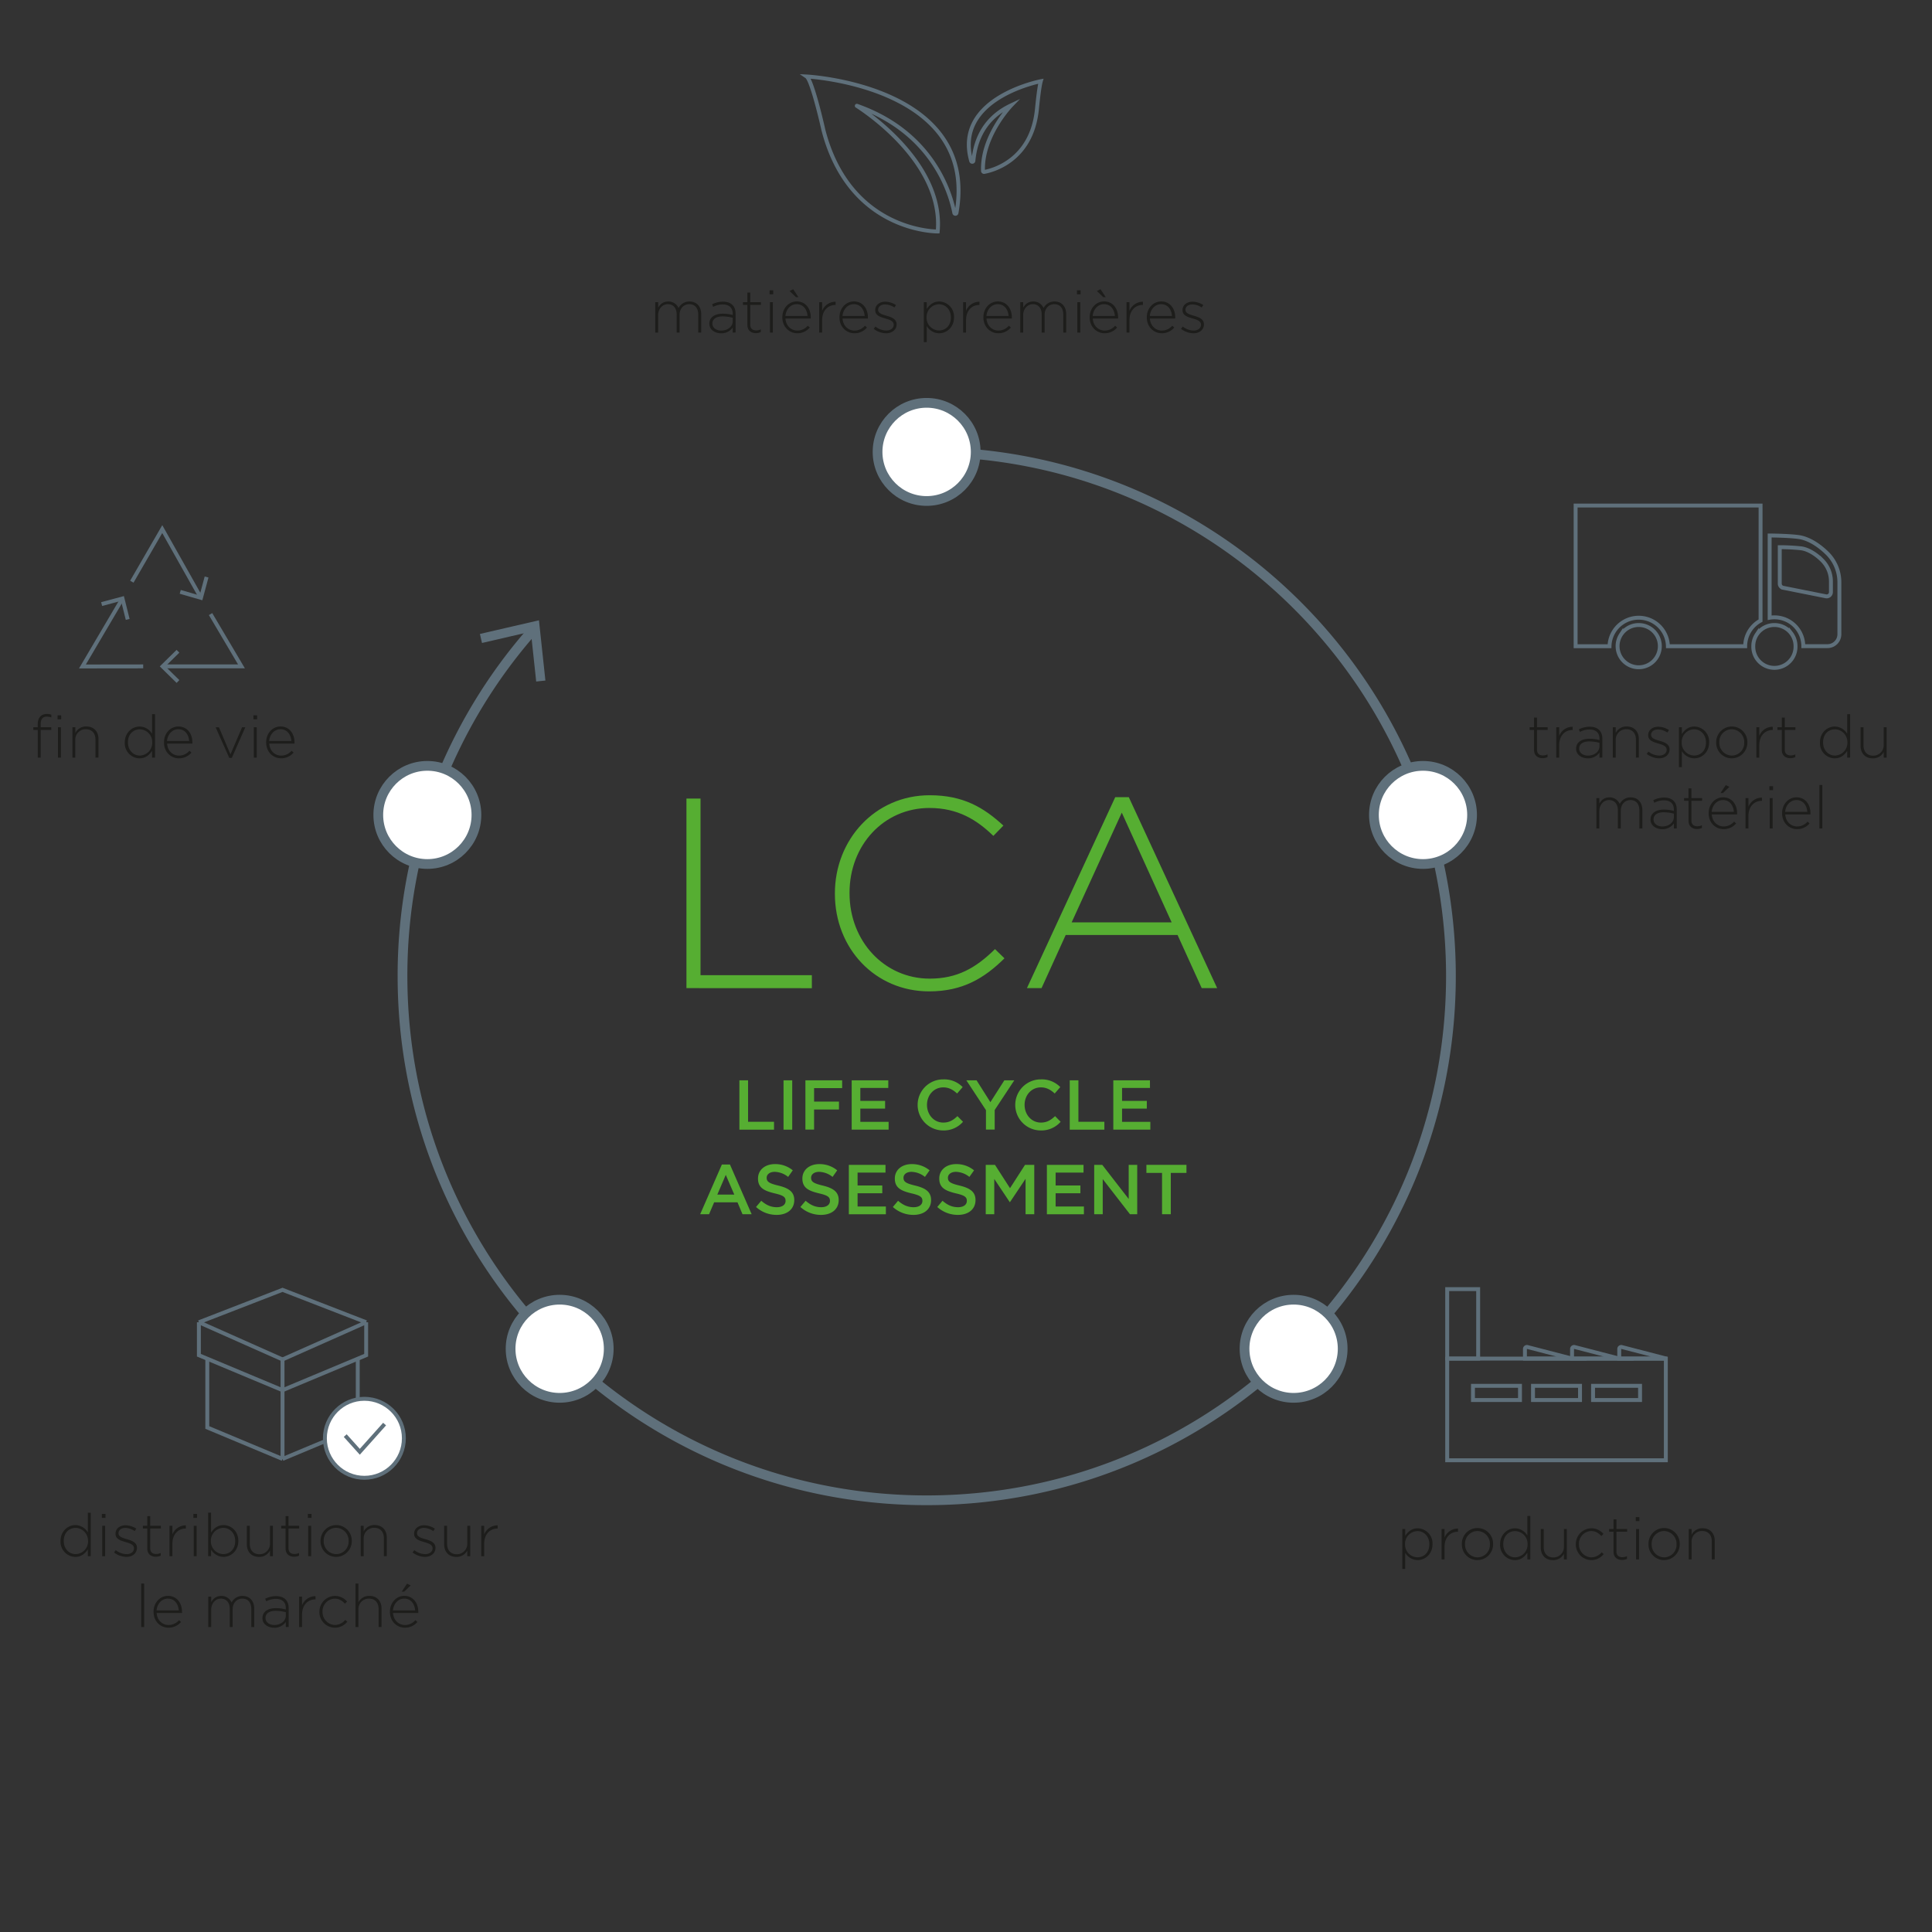 <svg xmlns="http://www.w3.org/2000/svg" viewBox="0 0 1200 1200"><rect x="0" y="0" width="1200" height="1200" fill="#333333" stroke="none"/><defs><style>.cls-1{fill:#56ae32;}.cls-2{fill:#1d1d1b;}.cls-3,.cls-5,.cls-6,.cls-8{fill:none;}.cls-3,.cls-4,.cls-5,.cls-6,.cls-7{stroke:#5f707b;stroke-miterlimit:10;}.cls-3,.cls-4{stroke-width:6.05px;}.cls-4,.cls-7{fill:#fff;}.cls-5{stroke-width:5.75px;}.cls-6,.cls-7{stroke-width:2.43px;}</style></defs><g id="Livello_2" data-name="Livello 2"><g id="Livello_2-2" data-name="Livello 2"><path class="cls-1" d="M426.36,613.74V496h8.75v109.7h69.15v8.08Z"/><path class="cls-1" d="M577.12,615.76c-33.65,0-58.55-26.75-58.55-60.57v-.34c0-33.32,24.9-60.91,58.89-60.91,21,0,33.65,7.74,45.77,18.84l-6.23,6.4c-10.26-9.93-22-17.33-39.71-17.33-28.27,0-49.63,23-49.63,52.66v.34c0,29.78,21.7,53,49.8,53,17,0,28.6-6.56,40.55-18.34l5.89,5.72C611.45,607.51,598,615.76,577.12,615.76Z"/><path class="cls-1" d="M746.4,613.74l-15-33H661.93l-15,33h-9.08l54.85-118.62h8.41L756,613.74Zm-49.64-109-31.13,68.14h62.09Z"/><path class="cls-1" d="M459.25,671h5.39v25.76h16.12v4.9H459.25Z"/><path class="cls-1" d="M492.06,671v30.66h-5.39V671Z"/><path class="cls-1" d="M523.07,675.85H505.64v8.37H521.1v4.91H505.64v12.48h-5.39V671h22.82Z"/><path class="cls-1" d="M551.72,675.76H534.37v8h15.38v4.82H534.37v8.23h17.57v4.82H529V671h22.74Z"/><path class="cls-1" d="M585.71,702.14a15.86,15.86,0,0,1,.22-31.72,16,16,0,0,1,12,4.78l-3.46,4c-2.45-2.28-5.08-3.81-8.58-3.81-5.87,0-10.12,4.82-10.12,10.86s4.25,11,10.12,11c3.77,0,6.17-1.54,8.8-4l3.46,3.51A15.83,15.83,0,0,1,585.71,702.14Z"/><path class="cls-1" d="M617.82,701.61h-5.43V689.52L600.21,671h6.35l8.59,13.58L623.82,671H630l-12.18,18.44Z"/><path class="cls-1" d="M646.34,702.14a15.86,15.86,0,0,1,.22-31.72,16,16,0,0,1,12,4.78l-3.46,4c-2.45-2.28-5.08-3.81-8.59-3.81-5.87,0-10.12,4.82-10.12,10.86s4.25,11,10.12,11c3.77,0,6.18-1.54,8.81-4l3.46,3.51A15.85,15.85,0,0,1,646.34,702.14Z"/><path class="cls-1" d="M664.43,671h5.39v25.76h16.12v4.9H664.43Z"/><path class="cls-1" d="M714.28,675.76H696.93v8h15.38v4.82H696.93v8.23H714.5v4.82h-23V671h22.74Z"/><path class="cls-1" d="M466.87,754.18h-5.69l-3.11-7.41h-14.5l-3.16,7.41h-5.52l13.49-30.89h5Zm-16.08-24.45L445.54,742h10.55Z"/><path class="cls-1" d="M483.47,736.39c6.49,1.58,9.86,3.9,9.86,9,0,5.78-4.51,9.2-10.95,9.2a18.94,18.94,0,0,1-12.8-4.91l3.25-3.86c2.93,2.54,5.87,4,9.68,4,3.33,0,5.43-1.53,5.43-3.9s-1.23-3.42-6.92-4.73c-6.53-1.58-10.21-3.5-10.21-9.2,0-5.34,4.38-8.94,10.47-8.94a17,17,0,0,1,11.13,3.86L489.52,731a13.92,13.92,0,0,0-8.33-3.15c-3.15,0-5,1.62-5,3.68C476.2,733.94,477.6,735,483.47,736.39Z"/><path class="cls-1" d="M511.07,736.39c6.48,1.58,9.86,3.9,9.86,9,0,5.78-4.52,9.2-11,9.2a18.93,18.93,0,0,1-12.79-4.91l3.24-3.86c2.94,2.54,5.87,4,9.69,4,3.33,0,5.43-1.53,5.43-3.9s-1.23-3.42-6.92-4.73c-6.53-1.58-10.21-3.5-10.21-9.2,0-5.34,4.38-8.94,10.47-8.94A17,17,0,0,1,520,726.93L517.12,731a13.92,13.92,0,0,0-8.33-3.15c-3.15,0-5,1.62-5,3.68C503.8,733.94,505.2,735,511.07,736.39Z"/><path class="cls-1" d="M550,728.33H532.66v8H548v4.82H532.66v8.24h17.57v4.82h-23V723.51H550Z"/><path class="cls-1" d="M568.45,736.39c6.49,1.58,9.86,3.9,9.86,9,0,5.78-4.51,9.2-10.95,9.2a18.91,18.91,0,0,1-12.79-4.91l3.24-3.86c2.93,2.54,5.87,4,9.68,4,3.33,0,5.43-1.53,5.43-3.9s-1.22-3.42-6.92-4.73c-6.53-1.58-10.21-3.5-10.21-9.2,0-5.34,4.38-8.94,10.47-8.94a17,17,0,0,1,11.13,3.86L574.5,731a13.91,13.91,0,0,0-8.32-3.15c-3.16,0-5,1.62-5,3.68C561.18,733.94,562.58,735,568.45,736.39Z"/><path class="cls-1" d="M596.05,736.39c6.49,1.58,9.86,3.9,9.86,9,0,5.78-4.51,9.2-10.95,9.2a18.94,18.94,0,0,1-12.8-4.91l3.25-3.86c2.93,2.54,5.87,4,9.68,4,3.33,0,5.43-1.53,5.43-3.9s-1.23-3.42-6.92-4.73c-6.53-1.58-10.21-3.5-10.21-9.2,0-5.34,4.38-8.94,10.47-8.94A17,17,0,0,1,605,726.93L602.1,731a13.92,13.92,0,0,0-8.33-3.15c-3.15,0-5,1.62-5,3.68C588.78,733.94,590.18,735,596.05,736.39Z"/><path class="cls-1" d="M627.33,746.64h-.18l-9.59-14.37v21.91h-5.3V723.51H618l9.33,14.5,9.33-14.5h5.74v30.67H637v-22Z"/><path class="cls-1" d="M673,728.33H655.67v8h15.38v4.82H655.67v8.24h17.57v4.82h-23V723.51H673Z"/><path class="cls-1" d="M701.05,723.51h5.3v30.67h-4.51l-16.91-21.82v21.82h-5.3V723.51h5l16.43,21.2Z"/><path class="cls-1" d="M727.2,754.18h-5.43V728.51h-9.72v-5h24.88v5H727.2Z"/><path class="cls-2" d="M54.55,966.58v-4.22c-1.63,2.48-4,4.66-7.77,4.66a9.37,9.37,0,0,1-9.18-9.8v-.07c0-6.15,4.63-9.88,9.18-9.88a9.08,9.08,0,0,1,7.77,4.51V939.57h1.81v27Zm.11-9.47A7.89,7.89,0,0,0,47,949c-4.11,0-7.4,3-7.4,8.07v.08c0,5,3.44,8.14,7.4,8.14a7.91,7.91,0,0,0,7.7-8.11Z"/><path class="cls-2" d="M63.28,942.79v-2.48h2.26v2.48Zm.22,23.79V947.71h1.81v18.87Z"/><path class="cls-2" d="M78.56,967a12.88,12.88,0,0,1-7.73-2.74l1.07-1.44a11.08,11.08,0,0,0,6.77,2.48c2.55,0,4.55-1.41,4.55-3.59v-.07c0-2.22-2.37-3-5-3.78-3.07-.89-6.48-1.81-6.48-5.18v-.07c0-3,2.55-5.22,6.22-5.22a12.76,12.76,0,0,1,6.7,2.07l-1,1.52A10.82,10.82,0,0,0,77.89,949c-2.59,0-4.29,1.41-4.29,3.29v.08c0,2.11,2.55,2.89,5.26,3.66,3,.85,6.21,2,6.21,5.29v.08C85.07,964.81,82.19,967,78.56,967Z"/><path class="cls-2" d="M96.76,966.91c-2.92,0-5.29-1.59-5.29-5.18V949.38H88.73v-1.67h2.74v-6h1.82v6h6.62v1.67H93.29v12.17c0,2.7,1.59,3.66,3.77,3.66a6.31,6.31,0,0,0,2.77-.66v1.7A7,7,0,0,1,96.76,966.91Z"/><path class="cls-2" d="M115.26,949.41c-4.36,0-8.18,3.3-8.18,9.44v7.73h-1.81V947.71h1.81v5.37a9,9,0,0,1,8.37-5.67v2Z"/><path class="cls-2" d="M120.11,942.79v-2.48h2.26v2.48Zm.22,23.79V947.71h1.81v18.87Z"/><path class="cls-2" d="M138.87,967a9.06,9.06,0,0,1-7.77-4.51v4.07h-1.81v-27h1.81v12.36c1.63-2.48,4-4.66,7.77-4.66,4.55,0,9.17,3.66,9.17,9.8v.08C148,963.29,143.42,967,138.87,967Zm7.21-9.87c0-5-3.44-8.15-7.4-8.15a7.91,7.91,0,0,0-7.69,8.11v.07a7.88,7.88,0,0,0,7.69,8.11c4.11,0,7.4-3,7.4-8.07Z"/><path class="cls-2" d="M167.69,966.58v-3.51a7.39,7.39,0,0,1-6.81,3.95c-4.77,0-7.55-3.25-7.55-7.77V947.71h1.82v11.21c0,3.89,2.18,6.44,6,6.44a6.47,6.47,0,0,0,6.55-6.73V947.71h1.81v18.87Z"/><path class="cls-2" d="M182.68,966.91c-2.93,0-5.3-1.59-5.3-5.18V949.38h-2.73v-1.67h2.73v-6h1.82v6h6.62v1.67H179.2v12.17c0,2.7,1.59,3.66,3.77,3.66a6.35,6.35,0,0,0,2.78-.66v1.7A7,7,0,0,1,182.68,966.91Z"/><path class="cls-2" d="M191.22,942.79v-2.48h2.26v2.48Zm.22,23.79V947.71h1.82v18.87Z"/><path class="cls-2" d="M208.76,967a9.65,9.65,0,0,1-9.66-9.8v-.07a9.75,9.75,0,0,1,9.73-9.88,9.65,9.65,0,0,1,9.66,9.8v.08A9.74,9.74,0,0,1,208.76,967Zm7.77-9.87a7.91,7.91,0,0,0-7.77-8.18,7.78,7.78,0,0,0-7.7,8.1v.08a7.91,7.91,0,0,0,7.77,8.17,7.78,7.78,0,0,0,7.7-8.1Z"/><path class="cls-2" d="M238.43,966.58V955.37c0-3.89-2.18-6.44-6-6.44a6.47,6.47,0,0,0-6.55,6.74v10.91h-1.81V947.71h1.81v3.52a7.38,7.38,0,0,1,6.81-4c4.77,0,7.55,3.25,7.55,7.77v11.54Z"/><path class="cls-2" d="M264,967a12.93,12.93,0,0,1-7.73-2.74l1.07-1.44a11.1,11.1,0,0,0,6.77,2.48c2.56,0,4.56-1.41,4.56-3.59v-.07c0-2.22-2.37-3-5-3.78-3.07-.89-6.47-1.81-6.47-5.18v-.07c0-3,2.55-5.22,6.21-5.22a12.73,12.73,0,0,1,6.7,2.07l-1,1.52A10.82,10.82,0,0,0,263.3,949c-2.59,0-4.3,1.41-4.3,3.29v.08c0,2.11,2.56,2.89,5.26,3.66,3,.85,6.22,2,6.22,5.29v.08C270.48,964.81,267.59,967,264,967Z"/><path class="cls-2" d="M290.23,966.58v-3.51a7.36,7.36,0,0,1-6.8,3.95c-4.78,0-7.55-3.25-7.55-7.77V947.71h1.81v11.21c0,3.89,2.18,6.44,6,6.44a6.47,6.47,0,0,0,6.55-6.73V947.71h1.82v18.87Z"/><path class="cls-2" d="M308.92,949.41c-4.37,0-8.18,3.3-8.18,9.44v7.73h-1.81V947.71h1.81v5.37a8.94,8.94,0,0,1,8.36-5.67v2Z"/><path class="cls-2" d="M87.72,1010.58v-27h1.81v27Z"/><path class="cls-2" d="M104.7,1009.32a8.45,8.45,0,0,0,6.47-3l1.26,1.11a9.92,9.92,0,0,1-7.81,3.55c-5,0-9.24-3.95-9.24-9.84v-.07c0-5.48,3.84-9.84,9-9.84,5.29,0,8.66,4.29,8.66,9.88v.07a4,4,0,0,1,0,.67H97.3C97.63,1006.58,101,1009.32,104.7,1009.32Zm6.33-9.06c-.26-3.81-2.45-7.33-6.78-7.33-3.73,0-6.62,3.15-7,7.33Z"/><path class="cls-2" d="M156.09,1010.58V999.37c0-4.07-2.11-6.44-5.58-6.44-3.19,0-6,2.44-6,6.66v11h-1.81V999.26c0-3.92-2.15-6.33-5.52-6.33s-6,3-6,6.77v10.88h-1.81V991.71h1.81v3.37c1.22-2,2.92-3.81,6.29-3.81a6.78,6.78,0,0,1,6.37,4.07,7.48,7.48,0,0,1,6.8-4.07c4.48,0,7.26,3.14,7.26,7.88v11.43Z"/><path class="cls-2" d="M177.52,1010.58v-3.14a8.6,8.6,0,0,1-7.22,3.58c-3.52,0-7.29-2-7.29-5.92V1005c0-3.92,3.37-6.14,8.25-6.14a22.83,22.83,0,0,1,6.26.81v-.81c0-3.81-2.34-5.77-6.22-5.77a12.72,12.72,0,0,0-5.92,1.51l-.67-1.59a15.2,15.2,0,0,1,6.7-1.63c4.85,0,7.88,2.52,7.88,7.4v11.77Zm0-9.21a24.88,24.88,0,0,0-6.4-.85c-4,0-6.22,1.77-6.22,4.4v.07c0,2.74,2.59,4.33,5.48,4.33,3.85,0,7.14-2.37,7.14-5.81Z"/><path class="cls-2" d="M195.79,993.41c-4.36,0-8.18,3.3-8.18,9.44v7.73H185.8V991.71h1.81v5.37a9,9,0,0,1,8.37-5.67v2Z"/><path class="cls-2" d="M208,1011a9.71,9.71,0,0,1-9.62-9.8v-.07a9.8,9.8,0,0,1,9.62-9.88,9.91,9.91,0,0,1,7.55,3.47l-1.29,1.34c-1.63-1.67-3.48-3.11-6.3-3.11a7.8,7.8,0,0,0-7.62,8.1v.08a7.93,7.93,0,0,0,7.77,8.17,8.44,8.44,0,0,0,6.33-3.14l1.26,1.11A9.73,9.73,0,0,1,208,1011Z"/><path class="cls-2" d="M235.16,1010.58V999.37c0-3.89-2.18-6.44-6-6.44a6.47,6.47,0,0,0-6.55,6.74v10.91H220.8v-27h1.82v11.66a7.36,7.36,0,0,1,6.8-4c4.78,0,7.55,3.25,7.55,7.77v11.54Z"/><path class="cls-2" d="M251.51,1009.32a8.45,8.45,0,0,0,6.48-3l1.26,1.11a9.93,9.93,0,0,1-7.81,3.55c-5,0-9.25-3.95-9.25-9.84v-.07c0-5.48,3.85-9.84,8.95-9.84,5.3,0,8.66,4.29,8.66,9.88v.07a5.31,5.31,0,0,1,0,.67H244.11C244.45,1006.58,247.81,1009.32,251.51,1009.32Zm6.33-9.06c-.26-3.81-2.44-7.33-6.77-7.33-3.74,0-6.62,3.15-7,7.33Zm-8.29-11.7,3.26-4.92,2.26,1.11-4,3.81Z"/><path class="cls-2" d="M29.07,445.12c-2.59,0-3.81,1.56-3.81,4.78v1.81h6.59v1.67H25.26v17.2H23.45v-17.2H20.71v-1.67h2.74v-1.85c0-4.07,2.07-6.4,5.62-6.4a8.19,8.19,0,0,1,2.82.44v1.7A8.93,8.93,0,0,0,29.07,445.12Z"/><path class="cls-2" d="M35.77,446.79v-2.48H38v2.48ZM36,470.58V451.71h1.82v18.87Z"/><path class="cls-2" d="M59.3,470.58V459.37c0-3.89-2.18-6.44-6-6.44a6.47,6.47,0,0,0-6.55,6.74v10.91H45V451.71h1.81v3.52a7.38,7.38,0,0,1,6.81-4c4.77,0,7.55,3.25,7.55,7.77v11.54Z"/><path class="cls-2" d="M94.45,470.58v-4.22c-1.63,2.48-4,4.66-7.77,4.66a9.37,9.37,0,0,1-9.18-9.8v-.07c0-6.15,4.63-9.88,9.18-9.88a9.06,9.06,0,0,1,7.77,4.51V443.57h1.82v27Zm.11-9.47A7.88,7.88,0,0,0,86.87,453c-4.11,0-7.4,3-7.4,8.07v.08c0,5,3.44,8.14,7.4,8.14a7.91,7.91,0,0,0,7.69-8.11Z"/><path class="cls-2" d="M111.18,469.32a8.45,8.45,0,0,0,6.47-3l1.26,1.11A9.92,9.92,0,0,1,111.1,471c-5,0-9.25-3.95-9.25-9.84v-.07c0-5.48,3.85-9.84,9-9.84,5.29,0,8.65,4.29,8.65,9.88v.07a5.31,5.31,0,0,1,0,.67H103.78C104.11,466.58,107.48,469.32,111.18,469.32Zm6.32-9.06c-.26-3.81-2.44-7.33-6.77-7.33-3.74,0-6.62,3.15-7,7.33Z"/><path class="cls-2" d="M144,470.73H142.4l-8.47-19H136l7.14,16.84,7.22-16.84h2Z"/><path class="cls-2" d="M157.42,446.79v-2.48h2.26v2.48Zm.23,23.79V451.71h1.81v18.87Z"/><path class="cls-2" d="M174.63,469.32a8.48,8.48,0,0,0,6.48-3l1.25,1.11a9.91,9.91,0,0,1-7.8,3.55c-5,0-9.25-3.95-9.25-9.84v-.07c0-5.48,3.84-9.84,8.95-9.84,5.29,0,8.66,4.29,8.66,9.88v.07a4,4,0,0,1,0,.67H167.23C167.56,466.58,170.93,469.32,174.63,469.32Zm6.33-9.06c-.26-3.81-2.44-7.33-6.77-7.33-3.74,0-6.63,3.15-7,7.33Z"/><path class="cls-2" d="M958.12,470.91c-2.92,0-5.29-1.59-5.29-5.18V453.38h-2.74v-1.67h2.74v-6h1.82v6h6.62v1.67h-6.62v12.17c0,2.7,1.59,3.66,3.77,3.66a6.35,6.35,0,0,0,2.78-.66v1.7A7,7,0,0,1,958.12,470.91Z"/><path class="cls-2" d="M976.62,453.41c-4.36,0-8.17,3.3-8.17,9.44v7.73h-1.82V451.71h1.82v5.37a8.93,8.93,0,0,1,8.36-5.67v2Z"/><path class="cls-2" d="M993.46,470.58v-3.14a8.6,8.6,0,0,1-7.22,3.58c-3.51,0-7.29-2-7.29-5.92V465c0-3.92,3.37-6.14,8.26-6.14a22.75,22.75,0,0,1,6.25.81v-.81c0-3.81-2.33-5.77-6.22-5.77a12.75,12.75,0,0,0-5.92,1.51l-.66-1.59a15.15,15.15,0,0,1,6.69-1.63c4.85,0,7.89,2.52,7.89,7.4v11.77Zm0-9.21a24.9,24.9,0,0,0-6.41-.85c-4,0-6.21,1.77-6.21,4.4V465c0,2.74,2.59,4.33,5.48,4.33,3.84,0,7.14-2.37,7.14-5.81Z"/><path class="cls-2" d="M1016.1,470.58V459.37c0-3.89-2.18-6.44-6-6.44a6.47,6.47,0,0,0-6.55,6.74v10.91h-1.81V451.71h1.81v3.52a7.38,7.38,0,0,1,6.81-4c4.77,0,7.55,3.25,7.55,7.77v11.54Z"/><path class="cls-2" d="M1030.53,471a12.9,12.9,0,0,1-7.73-2.74l1.07-1.44a11.08,11.08,0,0,0,6.77,2.48c2.56,0,4.55-1.41,4.55-3.59v-.07c0-2.22-2.36-3-5-3.78-3.07-.89-6.48-1.81-6.48-5.18v-.07c0-3,2.56-5.22,6.22-5.22a12.73,12.73,0,0,1,6.7,2.07l-1,1.52a10.84,10.84,0,0,0-5.81-1.89c-2.59,0-4.3,1.41-4.3,3.29v.08c0,2.11,2.56,2.89,5.26,3.66,3,.85,6.21,2,6.21,5.29v.08C1037,468.81,1034.16,471,1030.53,471Z"/><path class="cls-2" d="M1052.4,471a9.06,9.06,0,0,1-7.77-4.51v10h-1.81V451.71h1.81v4.22c1.63-2.48,4-4.66,7.77-4.66a9.37,9.37,0,0,1,9.18,9.8v.08C1061.58,467.29,1057,471,1052.4,471Zm7.21-9.87c0-5-3.44-8.15-7.4-8.15a7.91,7.91,0,0,0-7.69,8.11v.07a7.88,7.88,0,0,0,7.69,8.11c4.11,0,7.4-3,7.4-8.07Z"/><path class="cls-2" d="M1075.6,471a9.65,9.65,0,0,1-9.66-9.8v-.07a9.75,9.75,0,0,1,9.73-9.88,9.65,9.65,0,0,1,9.66,9.8v.08A9.74,9.74,0,0,1,1075.6,471Zm7.77-9.87a7.91,7.91,0,0,0-7.77-8.18,7.78,7.78,0,0,0-7.7,8.1v.08a7.91,7.91,0,0,0,7.77,8.17,7.78,7.78,0,0,0,7.7-8.1Z"/><path class="cls-2" d="M1100.91,453.41c-4.37,0-8.18,3.3-8.18,9.44v7.73h-1.81V451.71h1.81v5.37a8.93,8.93,0,0,1,8.36-5.67v2Z"/><path class="cls-2" d="M1112,470.91c-2.92,0-5.29-1.59-5.29-5.18V453.38H1104v-1.67h2.73v-6h1.82v6h6.62v1.67h-6.62v12.17c0,2.7,1.59,3.66,3.77,3.66a6.35,6.35,0,0,0,2.78-.66v1.7A7,7,0,0,1,1112,470.91Z"/><path class="cls-2" d="M1147.34,470.58v-4.22c-1.63,2.48-4,4.66-7.77,4.66a9.37,9.37,0,0,1-9.18-9.8v-.07c0-6.15,4.63-9.88,9.18-9.88a9.07,9.07,0,0,1,7.77,4.51V443.57h1.81v27Zm.11-9.47a7.88,7.88,0,0,0-7.7-8.11c-4.1,0-7.4,3-7.4,8.07v.08c0,5,3.44,8.14,7.4,8.14a7.91,7.91,0,0,0,7.7-8.11Z"/><path class="cls-2" d="M1170,470.58v-3.51a7.39,7.39,0,0,1-6.81,3.95c-4.77,0-7.55-3.25-7.55-7.77V451.71h1.82v11.21c0,3.89,2.18,6.44,6,6.44a6.47,6.47,0,0,0,6.55-6.73V451.71h1.81v18.87Z"/><path class="cls-2" d="M1018.25,514.58V503.37c0-4.07-2.11-6.44-5.59-6.44-3.18,0-5.95,2.44-5.95,6.66v11h-1.82V503.26c0-3.92-2.14-6.33-5.51-6.33s-6,3-6,6.77v10.88h-1.82V495.71h1.82v3.37c1.22-2,2.92-3.81,6.29-3.81a6.75,6.75,0,0,1,6.36,4.07,7.5,7.5,0,0,1,6.81-4.07c4.48,0,7.25,3.14,7.25,7.88v11.43Z"/><path class="cls-2" d="M1039.67,514.58v-3.14a8.58,8.58,0,0,1-7.21,3.58c-3.52,0-7.29-2-7.29-5.92V509c0-3.92,3.36-6.14,8.25-6.14a22.75,22.75,0,0,1,6.25.81v-.81c0-3.81-2.33-5.77-6.21-5.77a12.76,12.76,0,0,0-5.93,1.51l-.66-1.59a15.2,15.2,0,0,1,6.7-1.63c4.84,0,7.88,2.52,7.88,7.4v11.77Zm0-9.21a24.88,24.88,0,0,0-6.4-.85c-4,0-6.22,1.77-6.22,4.4V509c0,2.74,2.59,4.33,5.48,4.33,3.85,0,7.14-2.37,7.14-5.81Z"/><path class="cls-2" d="M1054.06,514.91c-2.92,0-5.29-1.59-5.29-5.18V497.38H1046v-1.67h2.74v-6h1.82v6h6.62v1.67h-6.62v12.17c0,2.7,1.59,3.66,3.77,3.66a6.28,6.28,0,0,0,2.77-.66v1.7A7,7,0,0,1,1054.06,514.91Z"/><path class="cls-2" d="M1070.6,513.32a8.47,8.47,0,0,0,6.48-3l1.26,1.11a9.93,9.93,0,0,1-7.81,3.55c-5,0-9.25-3.95-9.25-9.84v-.07c0-5.48,3.85-9.84,9-9.84,5.29,0,8.66,4.29,8.66,9.88v.07a4,4,0,0,1,0,.67H1063.2C1063.54,510.58,1066.9,513.32,1070.6,513.32Zm6.33-9.06c-.26-3.81-2.44-7.33-6.77-7.33-3.74,0-6.62,3.15-7,7.33Zm-8.29-11.7,3.26-4.92,2.26,1.11-4,3.81Z"/><path class="cls-2" d="M1094.17,497.41c-4.36,0-8.18,3.3-8.18,9.44v7.73h-1.81V495.71H1086v5.37a9,9,0,0,1,8.37-5.67v2Z"/><path class="cls-2" d="M1099,490.79v-2.48h2.26v2.48Zm.22,23.79V495.71h1.81v18.87Z"/><path class="cls-2" d="M1116.22,513.32a8.45,8.45,0,0,0,6.48-3l1.26,1.11a9.93,9.93,0,0,1-7.81,3.55c-5,0-9.25-3.95-9.25-9.84v-.07c0-5.48,3.85-9.84,8.95-9.84,5.3,0,8.66,4.29,8.66,9.88v.07a5.31,5.31,0,0,1,0,.67h-15.66C1109.16,510.58,1112.52,513.32,1116.22,513.32Zm6.33-9.06c-.26-3.81-2.44-7.33-6.77-7.33-3.74,0-6.62,3.15-7,7.33Z"/><path class="cls-2" d="M1130.06,514.58v-27h1.82v27Z"/><path class="cls-2" d="M880.57,969a9.07,9.07,0,0,1-7.77-4.51v10H871V949.71h1.81v4.22c1.63-2.48,4-4.66,7.77-4.66a9.37,9.37,0,0,1,9.18,9.8v.08C889.75,965.29,885.12,969,880.57,969Zm7.22-9.87c0-5-3.45-8.15-7.4-8.15a7.91,7.91,0,0,0-7.7,8.11v.07a7.88,7.88,0,0,0,7.7,8.11c4.1,0,7.4-3,7.4-8.07Z"/><path class="cls-2" d="M905.4,951.41c-4.37,0-8.18,3.3-8.18,9.44v7.73h-1.81V949.71h1.81v5.37a8.94,8.94,0,0,1,8.36-5.67v2Z"/><path class="cls-2" d="M917.64,969a9.64,9.64,0,0,1-9.65-9.8v-.07a9.7,9.7,0,1,1,19.39-.08v.08A9.75,9.75,0,0,1,917.64,969Zm7.78-9.87a7.91,7.91,0,0,0-7.78-8.18,7.78,7.78,0,0,0-7.69,8.1v.08a7.9,7.9,0,0,0,7.77,8.17,7.78,7.78,0,0,0,7.7-8.1Z"/><path class="cls-2" d="M948.69,968.58v-4.22c-1.63,2.48-4,4.66-7.77,4.66a9.37,9.37,0,0,1-9.18-9.8v-.07c0-6.15,4.63-9.88,9.18-9.88a9.08,9.08,0,0,1,7.77,4.51V941.57h1.81v27Zm.11-9.47a7.89,7.89,0,0,0-7.7-8.11c-4.1,0-7.4,3-7.4,8.07v.08c0,5,3.44,8.14,7.4,8.14a7.91,7.91,0,0,0,7.7-8.11Z"/><path class="cls-2" d="M971.37,968.58v-3.51a7.39,7.39,0,0,1-6.81,3.95c-4.77,0-7.55-3.25-7.55-7.77V949.71h1.82v11.21c0,3.89,2.18,6.44,6,6.44a6.47,6.47,0,0,0,6.55-6.73V949.71h1.81v18.87Z"/><path class="cls-2" d="M988.39,969a9.71,9.71,0,0,1-9.62-9.8v-.07a9.8,9.8,0,0,1,9.62-9.88,9.91,9.91,0,0,1,7.55,3.47l-1.3,1.34c-1.63-1.67-3.48-3.11-6.29-3.11a7.8,7.8,0,0,0-7.62,8.1v.08a7.93,7.93,0,0,0,7.77,8.17,8.46,8.46,0,0,0,6.33-3.14l1.25,1.11A9.7,9.7,0,0,1,988.39,969Z"/><path class="cls-2" d="M1007.48,968.91c-2.92,0-5.29-1.59-5.29-5.18V951.38h-2.74v-1.67h2.74v-6H1004v6h6.62v1.67H1004v12.17c0,2.7,1.59,3.66,3.78,3.66a6.31,6.31,0,0,0,2.77-.66v1.7A7,7,0,0,1,1007.48,968.91Z"/><path class="cls-2" d="M1016,944.79v-2.48h2.25v2.48Zm.22,23.79V949.71h1.81v18.87Z"/><path class="cls-2" d="M1033.56,969a9.64,9.64,0,0,1-9.65-9.8v-.07a9.7,9.7,0,1,1,19.39-.08v.08A9.75,9.75,0,0,1,1033.56,969Zm7.77-9.87a7.91,7.91,0,0,0-7.77-8.18,7.78,7.78,0,0,0-7.69,8.1v.08a7.9,7.9,0,0,0,7.77,8.17,7.78,7.78,0,0,0,7.69-8.1Z"/><path class="cls-2" d="M1063.24,968.58V957.37c0-3.89-2.18-6.44-6-6.44a6.47,6.47,0,0,0-6.55,6.74v10.91h-1.81V949.71h1.81v3.52a7.38,7.38,0,0,1,6.81-4c4.78,0,7.55,3.25,7.55,7.77v11.54Z"/><path class="cls-2" d="M433.68,206.58V195.37c0-4.07-2.11-6.44-5.58-6.44-3.19,0-6,2.44-6,6.66v11h-1.81V195.26c0-3.92-2.15-6.33-5.52-6.33s-6,3-6,6.77v10.88H407V187.71h1.81v3.37c1.22-2,2.92-3.81,6.29-3.81a6.78,6.78,0,0,1,6.37,4.07,7.48,7.48,0,0,1,6.8-4.07c4.48,0,7.26,3.14,7.26,7.88v11.43Z"/><path class="cls-2" d="M455.11,206.58v-3.14a8.6,8.6,0,0,1-7.22,3.58c-3.52,0-7.29-2-7.29-5.92V201c0-3.92,3.37-6.14,8.25-6.14a22.83,22.83,0,0,1,6.26.81v-.81c0-3.81-2.34-5.77-6.22-5.77a12.72,12.72,0,0,0-5.92,1.51L442.3,189a15.2,15.2,0,0,1,6.7-1.63c4.85,0,7.88,2.52,7.88,7.4v11.77Zm0-9.21a24.88,24.88,0,0,0-6.4-.85c-4,0-6.22,1.77-6.22,4.4V201c0,2.74,2.59,4.33,5.48,4.33,3.85,0,7.14-2.37,7.14-5.81Z"/><path class="cls-2" d="M469.5,206.91c-2.93,0-5.29-1.59-5.29-5.18V189.38h-2.74v-1.67h2.74v-6H466v6h6.62v1.67H466v12.17c0,2.7,1.59,3.66,3.77,3.66a6.32,6.32,0,0,0,2.78-.66v1.7A7,7,0,0,1,469.5,206.91Z"/><path class="cls-2" d="M478,182.79v-2.48h2.26v2.48Zm.23,23.79V187.71h1.81v18.87Z"/><path class="cls-2" d="M495.25,205.32a8.45,8.45,0,0,0,6.47-3l1.26,1.11a9.92,9.92,0,0,1-7.81,3.55c-4.95,0-9.25-4-9.25-9.84v-.07c0-5.48,3.85-9.84,9-9.84,5.29,0,8.66,4.29,8.66,9.88v.07a4,4,0,0,1,0,.67H487.85C488.18,202.58,491.55,205.32,495.25,205.32Zm6.33-9.06c-.26-3.81-2.45-7.33-6.78-7.33-3.73,0-6.62,3.15-6.95,7.33ZM490.4,180.75l2.26-1.11,3.26,4.92h-1.56Z"/><path class="cls-2" d="M518.82,189.41c-4.37,0-8.18,3.3-8.18,9.44v7.73h-1.81V187.71h1.81v5.37a8.94,8.94,0,0,1,8.36-5.67v2Z"/><path class="cls-2" d="M530.73,205.32a8.47,8.47,0,0,0,6.48-3l1.26,1.11a9.93,9.93,0,0,1-7.81,3.55c-5,0-9.25-4-9.25-9.84v-.07c0-5.48,3.85-9.84,9-9.84,5.29,0,8.66,4.29,8.66,9.88v.07a4,4,0,0,1,0,.67H523.33C523.67,202.58,527,205.32,530.73,205.32Zm6.33-9.06c-.26-3.81-2.44-7.33-6.77-7.33-3.74,0-6.62,3.15-7,7.33Z"/><path class="cls-2" d="M550.42,207a12.93,12.93,0,0,1-7.74-2.74l1.08-1.44a11.06,11.06,0,0,0,6.77,2.48c2.55,0,4.55-1.41,4.55-3.59v-.07c0-2.22-2.37-3-5-3.78-3.07-.89-6.47-1.81-6.47-5.18v-.07c0-3,2.55-5.22,6.22-5.22a12.72,12.72,0,0,1,6.69,2.07l-1,1.52a10.82,10.82,0,0,0-5.81-1.89c-2.59,0-4.29,1.41-4.29,3.29v.08c0,2.11,2.55,2.89,5.25,3.66,3,.85,6.22,2,6.22,5.29v.08C556.93,204.81,554,207,550.42,207Z"/><path class="cls-2" d="M583.38,207a9.08,9.08,0,0,1-7.77-4.51v10H573.8V187.71h1.81v4.22c1.63-2.48,4-4.66,7.77-4.66a9.37,9.37,0,0,1,9.18,9.8v.08C592.56,203.29,587.93,207,583.38,207Zm7.22-9.87c0-5-3.44-8.15-7.4-8.15a7.91,7.91,0,0,0-7.7,8.11v.07a7.89,7.89,0,0,0,7.7,8.11c4.11,0,7.4-3,7.4-8.07Z"/><path class="cls-2" d="M608.21,189.41c-4.37,0-8.18,3.3-8.18,9.44v7.73h-1.81V187.71H600v5.37a9,9,0,0,1,8.37-5.67v2Z"/><path class="cls-2" d="M620.12,205.32a8.45,8.45,0,0,0,6.48-3l1.26,1.11a9.93,9.93,0,0,1-7.81,3.55c-5,0-9.25-4-9.25-9.84v-.07c0-5.48,3.85-9.84,9-9.84,5.3,0,8.66,4.29,8.66,9.88v.07a5.31,5.31,0,0,1,0,.67H612.72C613.06,202.58,616.42,205.32,620.12,205.32Zm6.33-9.06c-.26-3.81-2.44-7.33-6.77-7.33-3.74,0-6.62,3.15-7,7.33Z"/><path class="cls-2" d="M660.42,206.58V195.37c0-4.07-2.11-6.44-5.59-6.44-3.18,0-6,2.44-6,6.66v11h-1.81V195.26c0-3.92-2.14-6.33-5.51-6.33s-6,3-6,6.77v10.88H633.7V187.71h1.82v3.37c1.22-2,2.92-3.81,6.29-3.81a6.76,6.76,0,0,1,6.36,4.07,7.5,7.5,0,0,1,6.81-4.07c4.48,0,7.25,3.14,7.25,7.88v11.43Z"/><path class="cls-2" d="M668.93,182.79v-2.48h2.25v2.48Zm.22,23.79V187.71H671v18.87Z"/><path class="cls-2" d="M686.13,205.32a8.48,8.48,0,0,0,6.48-3l1.26,1.11a10,10,0,0,1-7.81,3.55c-5,0-9.25-4-9.25-9.84v-.07c0-5.48,3.85-9.84,9-9.84,5.29,0,8.66,4.29,8.66,9.88v.07a4,4,0,0,1,0,.67H678.73C679.06,202.58,682.43,205.32,686.13,205.32Zm6.33-9.06c-.26-3.81-2.44-7.33-6.77-7.33-3.74,0-6.63,3.15-7,7.33Zm-11.18-15.51,2.26-1.11,3.26,4.92h-1.56Z"/><path class="cls-2" d="M709.7,189.41c-4.37,0-8.18,3.3-8.18,9.44v7.73h-1.81V187.71h1.81v5.37a9,9,0,0,1,8.37-5.67v2Z"/><path class="cls-2" d="M721.62,205.32a8.45,8.45,0,0,0,6.47-3l1.26,1.11a9.93,9.93,0,0,1-7.81,3.55c-5,0-9.25-4-9.25-9.84v-.07c0-5.48,3.85-9.84,9-9.84,5.29,0,8.65,4.29,8.65,9.88v.07a5.31,5.31,0,0,1,0,.67H714.21C714.55,202.58,717.92,205.32,721.62,205.32Zm6.32-9.06c-.26-3.81-2.44-7.33-6.77-7.33-3.74,0-6.62,3.15-7,7.33Z"/><path class="cls-2" d="M741.3,207a12.88,12.88,0,0,1-7.73-2.74l1.07-1.44a11.08,11.08,0,0,0,6.77,2.48c2.55,0,4.55-1.41,4.55-3.59v-.07c0-2.22-2.37-3-5-3.78-3.07-.89-6.48-1.81-6.48-5.18v-.07c0-3,2.55-5.22,6.22-5.22a12.76,12.76,0,0,1,6.7,2.07l-1,1.52a10.82,10.82,0,0,0-5.81-1.89c-2.59,0-4.29,1.41-4.29,3.29v.08c0,2.11,2.55,2.89,5.26,3.66,3,.85,6.21,2,6.21,5.29v.08C747.81,204.81,744.93,207,741.3,207Z"/><path class="cls-3" d="M575.61,280.69c179.82,0,325.59,145.77,325.59,325.58S755.43,931.86,575.61,931.86,250,786.09,250,606.27a324.37,324.37,0,0,1,81.56-215.54"/><circle class="cls-4" cx="575.55" cy="280.69" r="30.48"/><circle class="cls-4" cx="883.85" cy="506.17" r="30.48"/><circle class="cls-4" cx="265.44" cy="506.17" r="30.48"/><circle class="cls-4" cx="803.48" cy="837.74" r="30.48"/><circle class="cls-4" cx="347.62" cy="837.74" r="30.48"/><polyline class="cls-5" points="298.73 396.56 315.48 392.68 332.24 388.81 334.07 405.9 335.9 423"/><path class="cls-6" d="M501,47.5S608.21,53,594.09,132.25a.69.69,0,0,1-1.35,0c-2.34-12.1-13.3-50-60.51-66.55-.05,0-.09,0-.05.07,4.36,2.75,54.05,35.18,50.25,78,0,0-54.54.74-71-63C511.45,80.74,504.54,49.91,501,47.5Z"/><path class="cls-6" d="M646.47,50.44S592.16,60.81,603.23,100a.7.7,0,0,0,1.36-.09c.8-7.9,3.62-25.17,23.51-34.51,0,0-18.36,19-17.54,40.83a.66.66,0,0,0,.8.55c4.3-.79,28.94-6.46,32.59-38C644,68.74,645.21,54.84,646.47,50.44Z"/><polygon class="cls-6" points="1034.68 907 898.88 907 898.88 843.85 976.45 843.85 1034.68 843.85 1034.68 907"/><rect class="cls-6" x="898.88" y="800.7" width="19.23" height="43.14"/><path class="cls-6" d="M948.69,836.65l27.75,7.2H947.17v-6A1.22,1.22,0,0,1,948.69,836.65Z"/><path class="cls-6" d="M978,836.65l27.75,7.2H976.44v-6A1.23,1.23,0,0,1,978,836.65Z"/><path class="cls-6" d="M1007.25,836.65l27.32,7.08a.06.06,0,0,1,0,.12h-28.83v-6A1.23,1.23,0,0,1,1007.25,836.65Z"/><rect class="cls-6" x="914.89" y="860.76" width="29.2" height="8.83"/><rect class="cls-6" x="952.18" y="860.76" width="29.2" height="8.83"/><rect class="cls-6" x="989.47" y="860.76" width="29.2" height="8.83"/><g id="g"><g id="g-2" data-name="g"><path id="s" class="cls-6" d="M1135,343.72c-5-4.94-11.41-9.2-17.59-10.12s-18.25-1-18.25-1v51.09a17.14,17.14,0,0,1,3-.25,17.91,17.91,0,0,1,17.9,17.89h15a7.39,7.39,0,0,0,7.41-7.4V361.64A25.27,25.27,0,0,0,1135,343.72Zm2.22,24.06a2.64,2.64,0,0,1-3.16,2.59l-26.5-5.29a2.58,2.58,0,0,1-1.52-.91,2.61,2.61,0,0,1-.6-1.68V339.86a129.11,129.11,0,0,1,13.41.72c4.53.67,9.28,3.8,12.91,7.43a18.55,18.55,0,0,1,5.46,13.16Z"/><path id="s-2" data-name="s" class="cls-6" d="M1028.72,394c-.21-.29-.41-.58-.64-.86a13.12,13.12,0,0,0-20.5,0c-.22.28-.43.57-.64.86a12.81,12.81,0,0,0-.83,1.44,13,13,0,0,0-1.4,5.89,13.12,13.12,0,1,0,26.24,0,13,13,0,0,0-1.4-5.89A11.44,11.44,0,0,0,1028.72,394Z"/><path id="s-3" data-name="s" class="cls-6" d="M1113,394c-.2-.29-.41-.58-.63-.86a13.13,13.13,0,0,0-20.51,0c-.22.28-.43.57-.63.86a13.12,13.12,0,0,0-2.23,7.33,13.12,13.12,0,1,0,26.23,0,13,13,0,0,0-1.4-5.89A11.44,11.44,0,0,0,1113,394Z"/></g></g><path class="cls-6" d="M1093.52,314H978.65v87.39H999.7a18.14,18.14,0,0,1,36.27,0h48a18.1,18.1,0,0,1,9.54-15.92Z"/><line class="cls-6" x1="123.53" y1="821.28" x2="175.48" y2="844.38"/><line class="cls-6" x1="227.43" y1="821.28" x2="175.48" y2="844.38"/><polyline class="cls-6" points="227.43 821.28 175.48 801.14 123.53 821.28"/><polyline class="cls-6" points="123.53 821.28 123.53 841.74 175.48 863.47"/><polyline class="cls-6" points="227.43 821.28 227.43 841.74 175.48 863.47"/><line class="cls-6" x1="175.48" y1="844.38" x2="175.48" y2="863.47"/><polyline class="cls-6" points="128.76 844.38 128.76 886.64 175.48 906.18"/><polyline class="cls-6" points="222.21 844.38 222.21 886.64 175.48 906.18"/><line class="cls-6" x1="175.48" y1="863.47" x2="175.48" y2="906.18"/><circle class="cls-7" cx="226.32" cy="893.35" r="24.53"/><polyline class="cls-7" points="214.42 891.67 223.48 901.73 238.88 884.52"/><rect class="cls-8" width="1200" height="1200"/><polyline class="cls-6" points="110.54 423.29 105.76 418.6 100.98 413.9 105.76 409.21 110.54 404.51"/><polyline class="cls-6" points="102.31 413.9 149.98 413.9 130.78 381.42"/><polyline class="cls-6" points="63.13 375.2 69.6 373.47 76.07 371.73 77.69 378.23 79.31 384.73"/><polyline class="cls-6" points="75.4 372.88 51.2 413.95 88.94 413.9"/><polyline class="cls-6" points="128.31 358.39 126.57 364.86 124.82 371.33 118.39 369.47 111.95 367.61"/><polyline class="cls-6" points="124.17 370.17 100.78 328.63 81.89 361.3"/></g></g></svg>